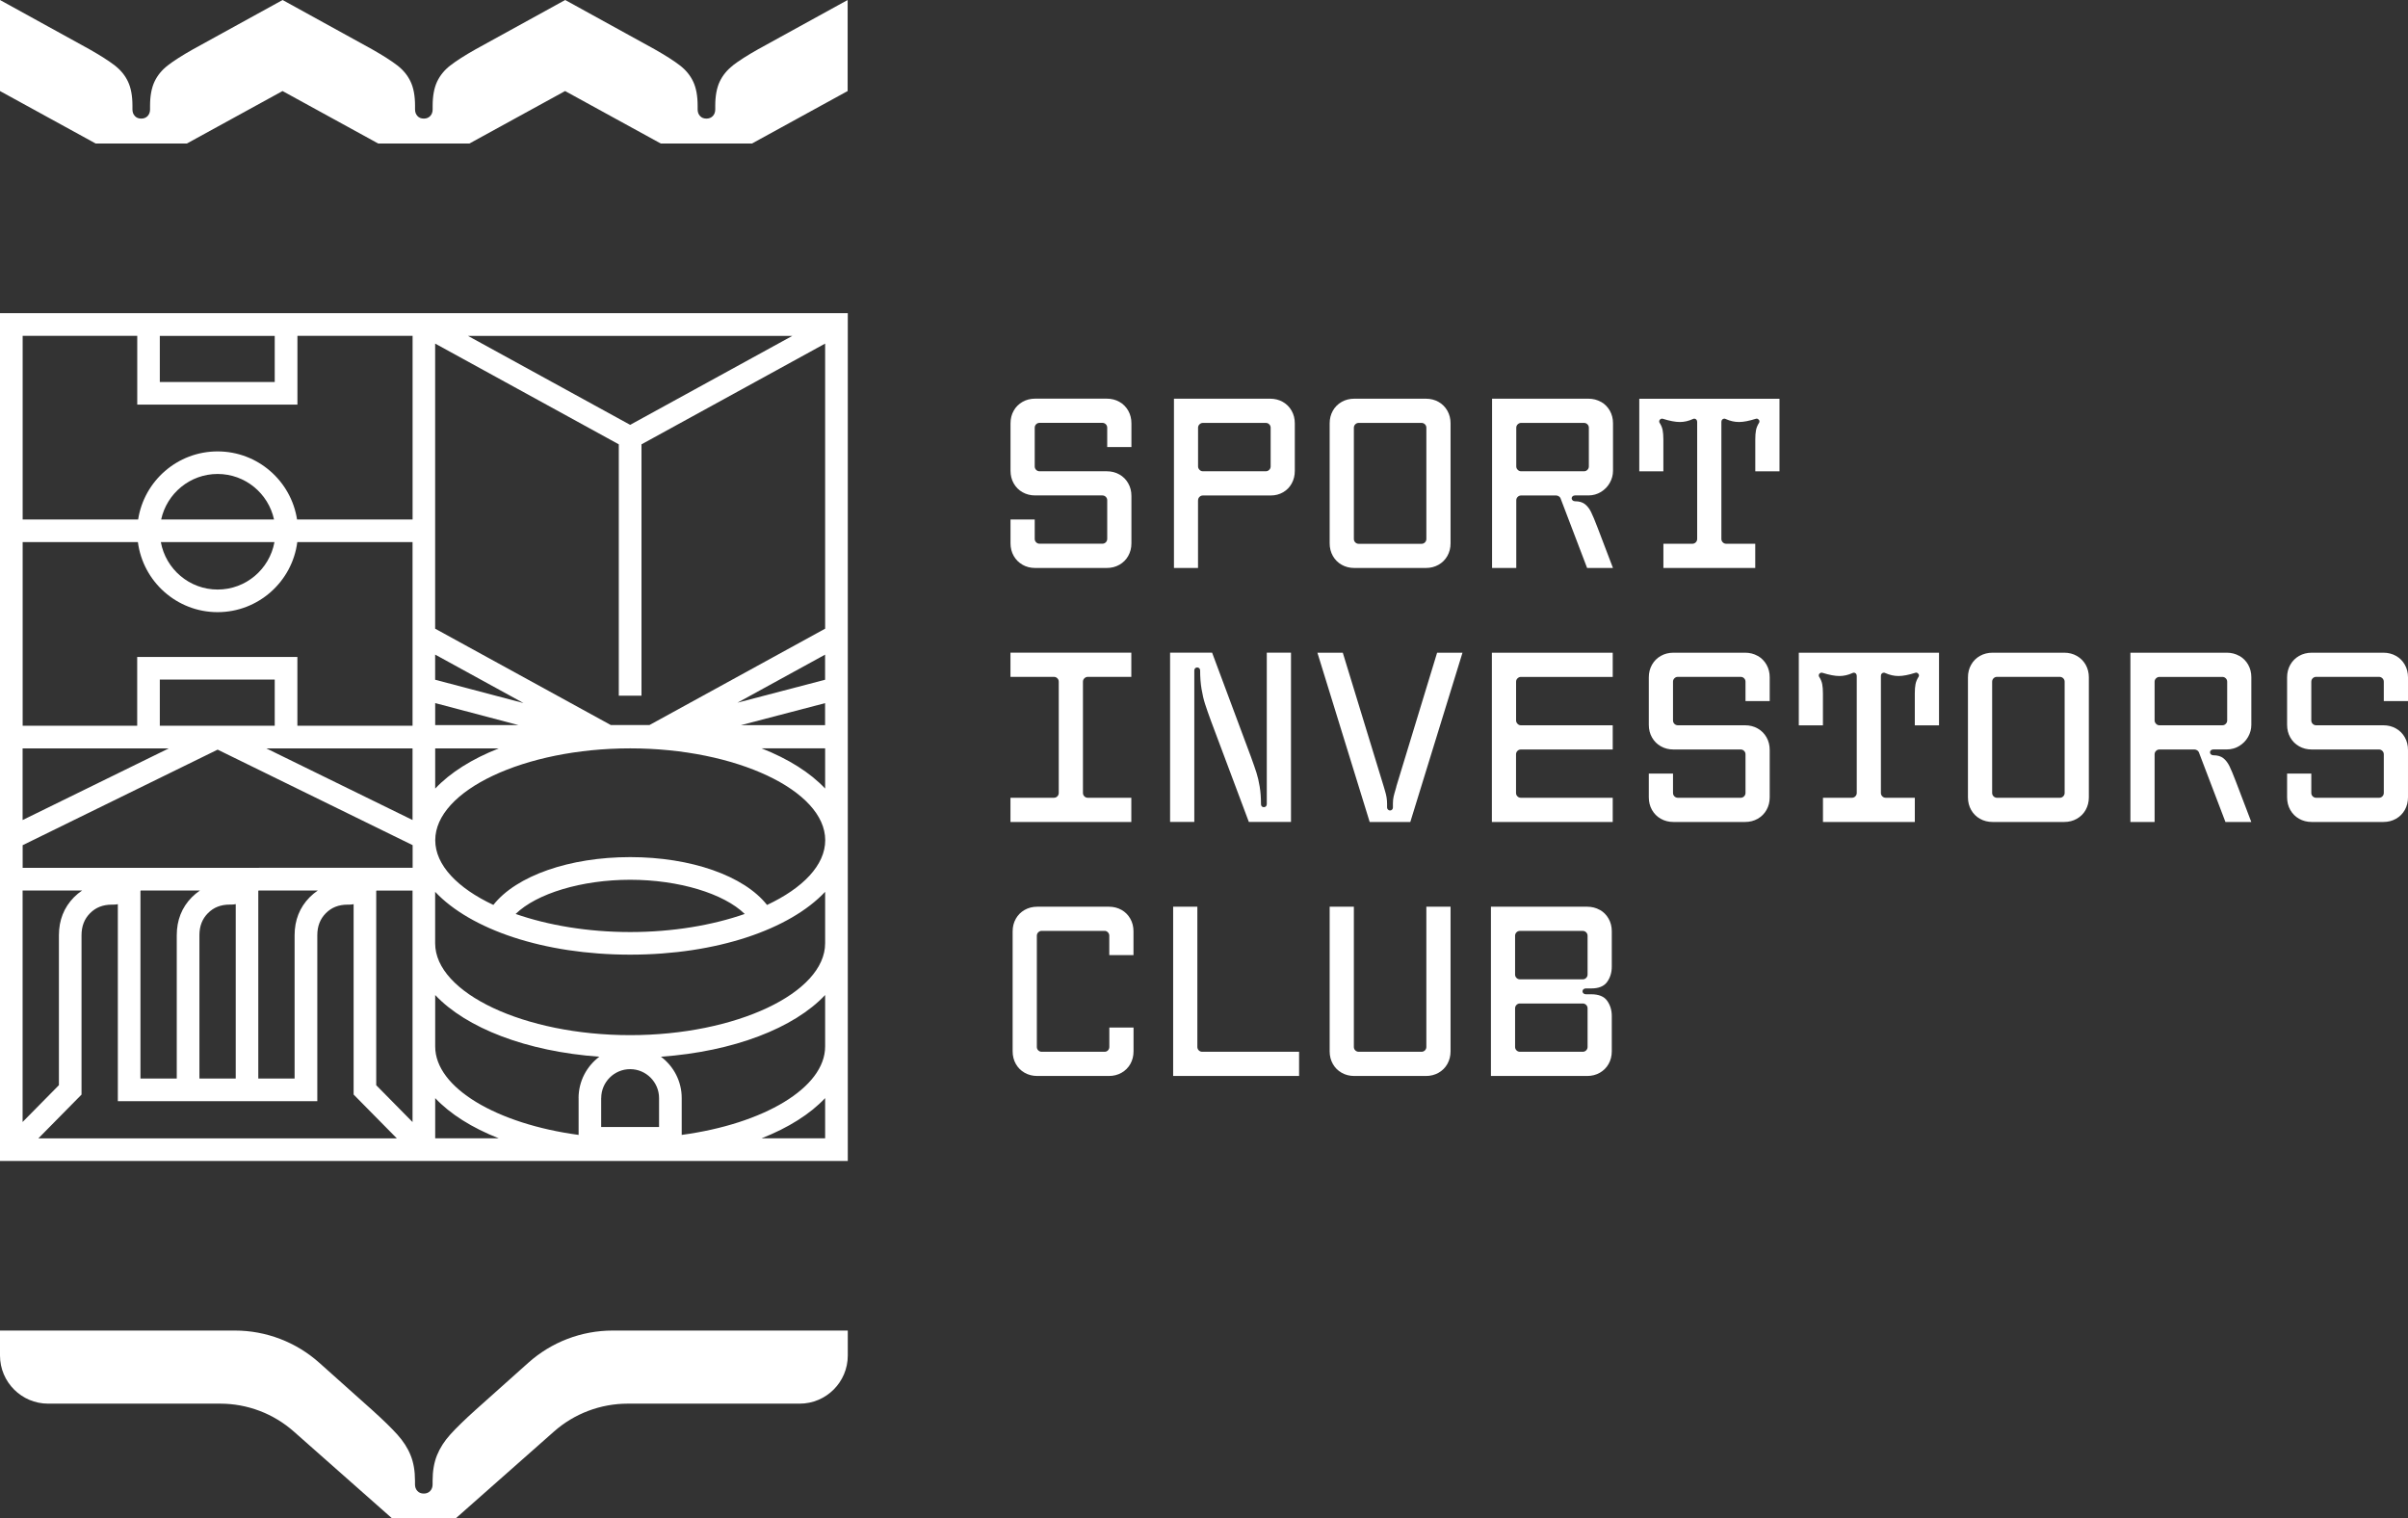 <?xml version="1.0" encoding="UTF-8"?><svg id="Livello_2" xmlns="http://www.w3.org/2000/svg" viewBox="0 0 511.26 322.4"><rect x="0" y="0" width="511.26" height="322.4" fill="#333333" stroke="none"/><defs><style>.cls-1{fill:#fff;}</style></defs><g id="Livello_1-2"><g><path class="cls-1" d="m112.17,289.34l-11.19,10c-2.34,2.11-4.13,3.85-5.38,5.24-1.25,1.38-2.18,2.84-2.81,4.38-.62,1.54-.94,3.34-.94,5.42v.78c0,.57-.17,1.04-.51,1.4-.34.36-.79.55-1.36.55s-1.03-.18-1.36-.55c-.34-.36-.51-.83-.51-1.4v-.78c0-2.08-.31-3.88-.94-5.42-.62-1.54-1.56-2.99-2.81-4.38-1.25-1.39-3.04-3.13-5.38-5.24l-11.19-10c-4.93-4.4-11.3-6.84-17.91-6.84H0v5.3c0,5.64,4.58,10.22,10.22,10.22h36.53c5.76,0,11.31,2.1,15.63,5.92l20.9,18.47h13.44l20.9-18.47c4.31-3.81,9.87-5.91,15.62-5.92h36.54c5.64,0,10.22-4.58,10.22-10.22v-5.3h-49.92c-6.61,0-12.98,2.43-17.91,6.84Z"/><path class="cls-1" d="m155.61,13.9c-1.25.97-2.18,2.11-2.81,3.44-.62,1.33-.94,3.03-.94,5.11v.78h0c0,.57-.17,1.04-.51,1.4-.34.36-.79.55-1.36.55s-1.03-.18-1.36-.55c-.34-.36-.51-.83-.51-1.4v-.78c0-2.08-.31-3.78-.94-5.11-.62-1.33-1.56-2.47-2.81-3.44-1.25-.97-3.04-2.11-5.38-3.44L120,0l-19.01,10.46c-2.34,1.32-4.13,2.47-5.38,3.44-1.25.97-2.18,2.11-2.81,3.44-.62,1.33-.94,3.03-.94,5.11v.78c0,.57-.17,1.04-.51,1.4-.34.36-.79.55-1.36.55s-1.03-.18-1.36-.55c-.34-.36-.51-.83-.51-1.4v-.78c0-2.08-.31-3.78-.94-5.11-.62-1.33-1.56-2.47-2.81-3.44-1.25-.97-3.04-2.11-5.38-3.44L60,0l-19.01,10.46c-2.34,1.32-4.13,2.47-5.38,3.44-1.25.97-2.18,2.11-2.81,3.44-.62,1.33-.94,3.03-.94,5.11v.78c0,.57-.17,1.04-.51,1.4-.34.36-.79.55-1.36.55s-1.03-.18-1.36-.55c-.34-.36-.51-.83-.51-1.4v-.78c0-2.08-.31-3.78-.94-5.11-.62-1.33-1.56-2.47-2.81-3.44-1.25-.97-3.04-2.11-5.38-3.44L0,0v19.33l20.31,11.14h19.37l20.31-11.14,20.31,11.14h19.37l20.31-11.14,20.31,11.14h19.37l20.31-11.14V0l-19.01,10.46c-2.34,1.32-4.13,2.47-5.38,3.44Z"/><path class="cls-1" d="m217.1,119.91c.79.45,1.69.68,2.69.68h15.19c1,0,1.9-.23,2.69-.68.79-.45,1.42-1.07,1.87-1.87s.68-1.69.68-2.69v-10.05c0-1-.23-1.9-.68-2.69-.45-.79-1.07-1.42-1.87-1.87-.79-.45-1.69-.68-2.69-.68h-14.26c-.28,0-.53-.1-.73-.3-.2-.2-.3-.44-.3-.73v-8.22c0-.28.1-.53.3-.73.2-.2.44-.3.73-.3h13.33c.28,0,.53.1.73.3.2.2.3.44.3.73v4.11h5.14v-5.04c0-1-.23-1.9-.68-2.69-.45-.79-1.07-1.42-1.87-1.87-.79-.45-1.69-.68-2.69-.68h-15.19c-1,0-1.9.23-2.69.68-.79.45-1.42,1.07-1.87,1.87-.45.79-.68,1.69-.68,2.69v10.07c0,1,.23,1.9.68,2.69s1.07,1.42,1.87,1.87c.79.45,1.69.68,2.69.68h14.26c.28,0,.53.1.73.3.2.2.3.44.3.73v8.19c0,.28-.1.53-.3.73-.2.2-.44.3-.73.3h-13.33c-.28,0-.53-.1-.73-.3-.2-.2-.3-.44-.3-.73v-4.11h-5.14v5.04c0,1,.23,1.9.68,2.69s1.07,1.42,1.87,1.87Z"/><path class="cls-1" d="m254.37,106.23c0-.28.1-.53.3-.73.2-.2.44-.3.73-.3h14.38c.99,0,1.87-.23,2.64-.68.78-.45,1.39-1.07,1.83-1.87.44-.79.66-1.69.66-2.69v-10.07c0-1-.23-1.9-.68-2.69-.45-.79-1.07-1.42-1.87-1.87-.79-.45-1.69-.68-2.69-.68h-20.42v35.94h5.11v-14.36Zm0-15.41c0-.28.1-.53.31-.73s.45-.3.71-.3h13.36c.28,0,.53.1.73.3s.3.44.3.73v8.22c0,.27-.1.51-.3.71s-.44.31-.73.31h-13.36c-.27,0-.51-.1-.71-.31s-.31-.45-.31-.71v-8.22Z"/><path class="cls-1" d="m284.86,119.91c.79.45,1.69.68,2.69.68h15.19c1,0,1.9-.23,2.69-.68.79-.45,1.42-1.07,1.87-1.87s.68-1.69.68-2.69v-25.46c0-1-.23-1.9-.68-2.69-.45-.79-1.07-1.42-1.87-1.87s-1.69-.68-2.69-.68h-15.19c-1,0-1.9.23-2.69.68s-1.42,1.07-1.87,1.87c-.45.79-.68,1.69-.68,2.69v25.46c0,1,.23,1.9.68,2.69.45.79,1.07,1.42,1.87,1.87Zm2.59-29.09c0-.28.1-.53.3-.73.2-.2.44-.3.73-.3h13.33c.28,0,.53.1.73.3s.3.44.3.73v23.61c0,.28-.1.53-.3.73-.2.2-.44.3-.73.3h-13.33c-.28,0-.53-.1-.73-.3-.2-.2-.3-.44-.3-.73v-23.61Z"/><path class="cls-1" d="m339.91,85.33c-.79-.45-1.68-.68-2.67-.68h-20.45v35.94h5.14v-14.36c0-.28.1-.53.3-.73.2-.2.44-.3.73-.3h7.44c.17,0,.35.05.54.16.19.11.32.25.39.44l5.64,14.79h5.49l-3.23-8.47c-.6-1.57-1.07-2.71-1.42-3.41-.34-.7-.78-1.26-1.3-1.67-.53-.41-1.22-.61-2.09-.61-.22,0-.39-.06-.53-.19-.13-.13-.2-.27-.2-.44s.07-.31.2-.43c.13-.12.31-.18.53-.18h2.83c.97,0,1.85-.25,2.66-.74.8-.49,1.43-1.14,1.88-1.94.45-.8.68-1.65.68-2.56v-10.07c0-1-.23-1.9-.68-2.69-.45-.79-1.07-1.42-1.87-1.87Zm-2.57,13.71c0,.27-.1.51-.3.71-.2.21-.44.31-.73.31h-13.36c-.27,0-.51-.1-.71-.31-.21-.21-.31-.45-.31-.71v-8.22c0-.28.1-.53.31-.73.21-.2.45-.3.71-.3h13.36c.28,0,.53.1.73.3.2.2.3.44.3.73v8.22Z"/><path class="cls-1" d="m348.02,100.07h5.14v-6.79c0-.77-.05-1.42-.15-1.94-.1-.53-.31-1.04-.63-1.54-.07-.08-.1-.19-.1-.33,0-.18.08-.34.25-.46.17-.12.34-.15.53-.09,1.44.45,2.64.68,3.61.68.92,0,1.84-.21,2.76-.63.1-.05.2-.08.3-.08.17,0,.31.06.43.19.12.13.18.3.18.51v24.83c0,.28-.1.53-.3.73-.2.2-.44.3-.73.3h-6.14v5.14h19.5v-5.14h-6.16c-.28,0-.53-.1-.73-.3-.2-.2-.3-.44-.3-.73v-24.83c0-.22.06-.39.18-.51.12-.12.27-.19.45-.19.1,0,.2.03.3.08.94.42,1.87.63,2.81.63s2.16-.23,3.56-.68c.18-.07.36-.04.53.09.17.13.25.28.25.46,0,.13-.03.24-.1.33-.32.5-.53,1.02-.63,1.54-.1.53-.15,1.17-.15,1.94v6.79h5.14v-15.41h-29.77v15.41Z"/><path class="cls-1" d="m240.21,169.38h-9.25c-.28,0-.53-.1-.73-.3-.2-.2-.3-.44-.3-.73v-23.61c0-.28.1-.53.31-.73.21-.2.45-.3.71-.3h9.25v-5.14h-25.66v5.14h9.22c.28,0,.53.1.73.3.2.2.3.44.3.73v23.61c0,.28-.1.53-.3.73s-.44.3-.73.3h-9.22v5.14h25.66v-5.14Z"/><path class="cls-1" d="m253.57,142.34c0-.18.06-.33.18-.45.12-.12.26-.18.43-.18.18,0,.33.06.45.18.12.12.18.27.18.45,0,1.44.1,2.75.3,3.95s.45,2.26.75,3.19c.3.94.72,2.13,1.25,3.58l8.04,21.45h8.95v-35.94h-5.14v32.18c0,.18-.06.33-.18.45-.12.12-.27.18-.45.18s-.33-.06-.44-.18c-.11-.12-.16-.27-.16-.45,0-1.39-.09-2.64-.28-3.75-.18-1.11-.41-2.09-.68-2.93-.27-.84-.65-1.95-1.15-3.32l-8.27-22.18h-8.92v35.94h5.14v-32.18Z"/><path class="cls-1" d="m296.47,167.03l-.15.53c-.18.6-.33,1.12-.43,1.57-.1.44-.15.94-.15,1.49v.83c0,.18-.06.33-.18.45-.12.12-.26.18-.43.18s-.31-.06-.44-.19-.19-.27-.19-.44v-.83c0-.43-.04-.88-.11-1.33-.08-.45-.18-.91-.33-1.37-.14-.46-.23-.76-.26-.89l-8.7-28.44h-5.39l11.1,35.94h8.62l11.08-35.94h-5.39l-8.67,28.44Z"/><path class="cls-1" d="m316.75,174.52h25.66v-5.14h-19.5c-.28,0-.53-.1-.73-.3-.2-.2-.3-.44-.3-.73v-8.19c0-.28.1-.53.3-.73.2-.2.44-.3.73-.3h19.5v-5.14h-19.5c-.27,0-.51-.1-.71-.31s-.31-.45-.31-.71v-8.22c0-.28.1-.53.31-.73s.45-.3.71-.3h19.5v-5.14h-25.66v35.94Z"/><path class="cls-1" d="m373.19,139.26c-.79-.45-1.69-.68-2.69-.68h-15.19c-1,0-1.9.23-2.69.68s-1.42,1.07-1.87,1.87c-.45.79-.68,1.69-.68,2.69v10.07c0,1,.23,1.9.68,2.69.45.79,1.07,1.42,1.87,1.87.79.45,1.69.68,2.69.68h14.26c.28,0,.53.1.73.3.2.2.3.44.3.73v8.19c0,.28-.1.53-.3.73-.2.2-.44.3-.73.3h-13.33c-.28,0-.53-.1-.73-.3-.2-.2-.3-.44-.3-.73v-4.11h-5.14v5.04c0,1,.23,1.9.68,2.69.45.79,1.07,1.42,1.87,1.87.79.45,1.69.68,2.69.68h15.19c1,0,1.9-.23,2.69-.68.79-.45,1.42-1.07,1.87-1.87.45-.79.68-1.69.68-2.69v-10.05c0-1-.23-1.9-.68-2.69-.45-.79-1.07-1.42-1.87-1.87-.79-.45-1.69-.68-2.69-.68h-14.26c-.28,0-.53-.1-.73-.3-.2-.2-.3-.44-.3-.73v-8.22c0-.28.1-.53.3-.73s.44-.3.73-.3h13.33c.28,0,.53.1.73.3.2.2.3.44.3.73v4.11h5.14v-5.04c0-1-.23-1.9-.68-2.69-.45-.79-1.07-1.42-1.87-1.87Z"/><path class="cls-1" d="m381.9,154h5.14v-6.79c0-.77-.05-1.42-.15-1.94-.1-.53-.31-1.04-.63-1.54-.07-.08-.1-.19-.1-.33,0-.18.08-.34.25-.46.17-.12.34-.15.53-.09,1.44.45,2.64.68,3.61.68.92,0,1.84-.21,2.76-.63.1-.05.2-.08.3-.08.17,0,.31.06.43.19.12.13.18.3.18.51v24.83c0,.28-.1.53-.3.73s-.44.3-.73.3h-6.14v5.14h19.5v-5.14h-6.17c-.28,0-.53-.1-.73-.3s-.3-.44-.3-.73v-24.83c0-.22.06-.39.18-.51.12-.12.27-.19.45-.19.1,0,.2.03.3.08.94.42,1.87.63,2.81.63s2.15-.23,3.56-.68c.18-.07.36-.04.53.09.17.13.25.28.25.46,0,.13-.03.24-.1.33-.32.5-.53,1.02-.63,1.54-.1.53-.15,1.17-.15,1.94v6.79h5.14v-15.41h-29.77v15.41Z"/><path class="cls-1" d="m440.95,139.26c-.79-.45-1.69-.68-2.69-.68h-15.19c-1,0-1.9.23-2.69.68s-1.42,1.07-1.87,1.87c-.45.79-.68,1.69-.68,2.69v25.46c0,1,.23,1.9.68,2.69s1.07,1.42,1.87,1.87c.79.45,1.69.68,2.69.68h15.19c1,0,1.9-.23,2.69-.68.79-.45,1.42-1.07,1.87-1.87s.68-1.69.68-2.69v-25.46c0-1-.23-1.9-.68-2.69-.45-.79-1.07-1.42-1.87-1.87Zm-2.59,29.09c0,.28-.1.53-.3.73-.2.2-.44.3-.73.3h-13.33c-.28,0-.53-.1-.73-.3-.2-.2-.3-.44-.3-.73v-23.61c0-.28.1-.53.3-.73s.44-.3.73-.3h13.33c.28,0,.53.1.73.3s.3.44.3.73v23.61Z"/><path class="cls-1" d="m475.44,139.26c-.79-.45-1.68-.68-2.67-.68h-20.45v35.94h5.14v-14.36c0-.28.1-.53.3-.73.2-.2.44-.3.73-.3h7.44c.17,0,.35.05.54.16.19.11.32.25.39.44l5.64,14.79h5.49l-3.23-8.47c-.6-1.57-1.07-2.71-1.42-3.41s-.78-1.26-1.3-1.67c-.53-.41-1.22-.61-2.09-.61-.22,0-.39-.06-.53-.19s-.2-.27-.2-.44.07-.31.2-.43c.13-.12.31-.18.53-.18h2.83c.97,0,1.85-.25,2.66-.74.8-.49,1.43-1.14,1.88-1.94.45-.8.68-1.65.68-2.56v-10.07c0-1-.23-1.9-.68-2.69-.45-.79-1.07-1.42-1.87-1.87Zm-2.57,13.71c0,.27-.1.51-.3.71-.2.21-.44.31-.73.31h-13.36c-.27,0-.51-.1-.71-.31s-.31-.45-.31-.71v-8.22c0-.28.1-.53.31-.73s.45-.3.71-.3h13.36c.28,0,.53.1.73.3.2.2.3.44.3.73v8.22Z"/><path class="cls-1" d="m511.26,148.86v-5.04c0-1-.23-1.9-.68-2.69-.45-.79-1.07-1.42-1.87-1.87-.79-.45-1.69-.68-2.69-.68h-15.19c-1,0-1.9.23-2.69.68s-1.42,1.07-1.87,1.87c-.45.79-.68,1.69-.68,2.69v10.07c0,1,.23,1.9.68,2.69s1.07,1.42,1.87,1.87c.79.45,1.69.68,2.69.68h14.26c.28,0,.53.1.73.3.2.2.3.44.3.73v8.19c0,.28-.1.53-.3.73-.2.2-.44.3-.73.3h-13.33c-.28,0-.53-.1-.73-.3s-.3-.44-.3-.73v-4.11h-5.14v5.04c0,1,.23,1.9.68,2.69s1.07,1.42,1.87,1.87c.79.45,1.69.68,2.69.68h15.19c1,0,1.9-.23,2.69-.68.79-.45,1.42-1.07,1.87-1.87s.68-1.69.68-2.69v-10.05c0-1-.23-1.9-.68-2.69-.45-.79-1.07-1.42-1.87-1.87-.79-.45-1.69-.68-2.69-.68h-14.26c-.28,0-.53-.1-.73-.3s-.3-.44-.3-.73v-8.22c0-.28.1-.53.3-.73.2-.2.44-.3.73-.3h13.33c.28,0,.53.1.73.3.2.2.3.44.3.73v4.11h5.14Z"/><path class="cls-1" d="m238.12,193.19c-.79-.45-1.69-.68-2.69-.68h-15.19c-1,0-1.9.23-2.69.68-.79.45-1.42,1.07-1.87,1.87-.45.79-.68,1.69-.68,2.69v25.46c0,1,.23,1.9.68,2.69.45.79,1.07,1.42,1.87,1.87.79.45,1.69.68,2.69.68h15.19c1,0,1.9-.23,2.69-.68.79-.45,1.42-1.07,1.87-1.87.45-.79.68-1.69.68-2.69v-5.04h-5.14v4.11c0,.28-.1.53-.29.73-.19.2-.43.3-.71.3h-13.36c-.28,0-.53-.1-.73-.3-.2-.2-.3-.44-.3-.73v-23.61c0-.28.1-.53.31-.73.21-.2.45-.3.71-.3h13.36c.27,0,.5.1.7.3s.3.44.3.73v4.11h5.14v-5.04c0-1-.23-1.9-.68-2.69-.45-.79-1.07-1.42-1.87-1.87Z"/><path class="cls-1" d="m254.52,223.01c-.2-.2-.3-.44-.3-.73v-29.77h-5.14v35.94h26.74v-5.14h-20.57c-.28,0-.53-.1-.73-.3Z"/><path class="cls-1" d="m302.84,222.28c0,.28-.1.53-.3.73-.2.2-.44.3-.73.3h-13.33c-.28,0-.53-.1-.73-.3-.2-.2-.3-.44-.3-.73v-29.77h-5.14v30.7c0,1,.23,1.9.68,2.69.45.79,1.07,1.42,1.87,1.87.79.45,1.69.68,2.69.68h15.19c1,0,1.9-.23,2.69-.68.79-.45,1.42-1.07,1.87-1.87s.68-1.69.68-2.69v-30.7h-5.14v29.77Z"/><path class="cls-1" d="m339.66,193.19c-.79-.45-1.69-.68-2.69-.68h-20.42v35.94h20.42c1,0,1.9-.23,2.69-.68.79-.45,1.42-1.07,1.87-1.87s.68-1.69.68-2.69v-7.49c0-1.25-.33-2.33-.99-3.25-.66-.91-1.78-1.37-3.37-1.37h-1.13c-.22,0-.39-.06-.53-.19-.13-.12-.2-.27-.2-.44s.07-.31.2-.43c.13-.12.31-.18.53-.18h1.13c1.59,0,2.71-.46,3.37-1.38.66-.92.99-2,.99-3.26v-7.49c0-1-.23-1.9-.68-2.69-.45-.79-1.07-1.42-1.87-1.87Zm-3.62,19.87c.28,0,.53.1.73.3s.3.44.3.73v8.19c0,.28-.1.53-.3.73-.2.2-.44.3-.73.3h-13.33c-.28,0-.53-.1-.73-.3-.2-.2-.3-.44-.3-.73v-8.19c0-.28.1-.53.3-.73s.44-.3.73-.3h13.33Zm1.03-6.16c0,.28-.1.53-.3.73-.2.2-.44.3-.73.3h-13.33c-.28,0-.53-.1-.73-.3-.2-.2-.3-.44-.3-.73v-8.22c0-.28.1-.53.3-.73s.44-.3.73-.3h13.33c.28,0,.53.1.73.3s.3.44.3.73v8.22Z"/><path class="cls-1" d="m29.13,66.49h0S0,66.49,0,66.49v180h180V66.49H63.14s-34.01,0-34.01,0Zm107.07,81.22v-53.37l38.99-21.39v60.53l-37.3,20.46h-8.2l-37.3-20.46v-60.53l38.99,21.39v53.37h4.81Zm38.99,19.71c-3.18-3.38-7.81-6.3-13.49-8.53h13.49v8.53Zm0,32.86c0,10.57-18.96,19.5-41.4,19.5s-41.4-8.93-41.4-19.5v-10.93c7.5,7.97,23.03,13.34,41.4,13.34s33.9-5.36,41.4-13.34v10.93Zm0,41.4h-13.49c5.68-2.23,10.31-5.15,13.49-8.53v8.53Zm-82.79,0v-8.53c3.18,3.38,7.81,6.3,13.49,8.53h-13.49ZM4.81,189.07h12.63c-.61.41-1.19.89-1.73,1.43-2.12,2.15-3.2,4.86-3.2,8.07v31.83l-7.71,7.82v-49.16Zm0-73.97h24.47c1.08,8.38,8.26,14.87,16.92,14.87s15.84-6.49,16.92-14.87h24.47v38.99h-24.45v-14.6H29.13v14.6H4.81v-38.99Zm53.46,0c-1.04,5.72-6.05,10.07-12.06,10.07s-11.02-4.35-12.06-10.07h24.13Zm-24.05-4.81c1.2-5.51,6.11-9.66,11.98-9.66s10.78,4.14,11.98,9.66h-23.97Zm128.63,81.84c-4.88-6.19-16.16-10.15-29.05-10.15s-24.17,3.96-29.05,10.15c-7.58-3.56-12.34-8.44-12.34-13.74,0-10.57,18.96-19.5,41.4-19.5s41.4,8.93,41.4,19.5c0,5.3-4.76,10.18-12.34,13.74Zm-4.73,1.92c-6.88,2.4-15.32,3.84-24.32,3.84s-17.44-1.44-24.32-3.84c4.44-4.34,14.01-7.26,24.32-7.26s19.89,2.92,24.32,7.26Zm-30.47,39.09c0-3.39,2.76-6.14,6.14-6.14s6.14,2.76,6.14,6.14v6.14h-12.29v-6.14Zm12.69-8.78c15.46-1.11,28.26-6.09,34.85-13.1v10.93c0,8.79-13.12,16.44-30.45,18.77v-7.82c0-3.59-1.73-6.78-4.41-8.78Zm-17.49,8.78v7.82c-17.33-2.33-30.45-9.98-30.45-18.77v-10.93c6.59,7.01,19.39,11.99,34.85,13.1-2.67,2-4.41,5.19-4.41,8.78Zm-93.02-43.97s0-.05.03-.07c.01-.02.03-.02.03-.03,0,0,.02,0,.04,0h12.53c-.61.41-1.19.89-1.73,1.43-2.12,2.15-3.2,4.86-3.2,8.07v30.42h-7.71v-39.81Zm12.51,9.4c0-1.92.59-3.46,1.81-4.69,1.21-1.22,2.72-1.82,4.64-1.82h.3c.35,0,.67-.04.96-.1v37.03h-7.71v-30.42Zm12.51-9.4s0-.05.03-.07c.01-.01.03-.02.03-.03,0,0,.02,0,.04,0h12.53c-.61.41-1.19.89-1.73,1.43-2.12,2.15-3.2,4.86-3.2,8.07v30.42h-7.71v-39.81Zm.1-4.91H4.81v-4.81l41.4-20.29,41.4,20.28v4.81h-32.64Zm3.38-30.17h-24.4v-9.8h24.4v9.8Zm4.81,4.81h24.45v15.2l-31.03-15.2h6.58Zm29.26,0h13.49c-5.68,2.23-10.31,5.15-13.49,8.53v-8.53Zm-87.6,0h31.03l-31.03,15.21v-15.21Zm12.51,73.48v-33.8c0-1.92.59-3.46,1.81-4.69,1.21-1.22,2.73-1.82,4.64-1.82h.3c.35,0,.67-.04.96-.1v41.83h42.35v-35.22c0-1.92.59-3.46,1.81-4.69,1.21-1.22,2.72-1.82,4.64-1.82h.3c.35,0,.67-.04.96-.1v40.42l9.18,9.31H8.14l9.18-9.31Zm70.28,5.85l-7.71-7.82v-41.23s0-.05.03-.07c.01-.01.02-.02.03-.03,0,0,.02,0,.04,0h7.61v49.16Zm4.81-84.28v-4.67l17.68,4.67h-17.68Zm-4.81-43.65h-24.52c-1.26-8.18-8.34-14.46-16.87-14.46s-15.61,6.28-16.87,14.46H4.81v-38.99h24.33v14.6h34.01v-14.6h24.45v38.99Zm-29.26-38.99v9.79h-24.4v-9.79h24.4Zm52.82,77.96l-18.76-4.95v-5.34l18.76,10.29Zm46.17,4.69l17.86-4.67v4.67h-17.86Zm-.74-4.77l18.6-10.2v5.33l-18.6,4.87Zm11.63-77.87l-34.42,18.88-34.42-18.88h68.84Z"/></g></g></svg>
